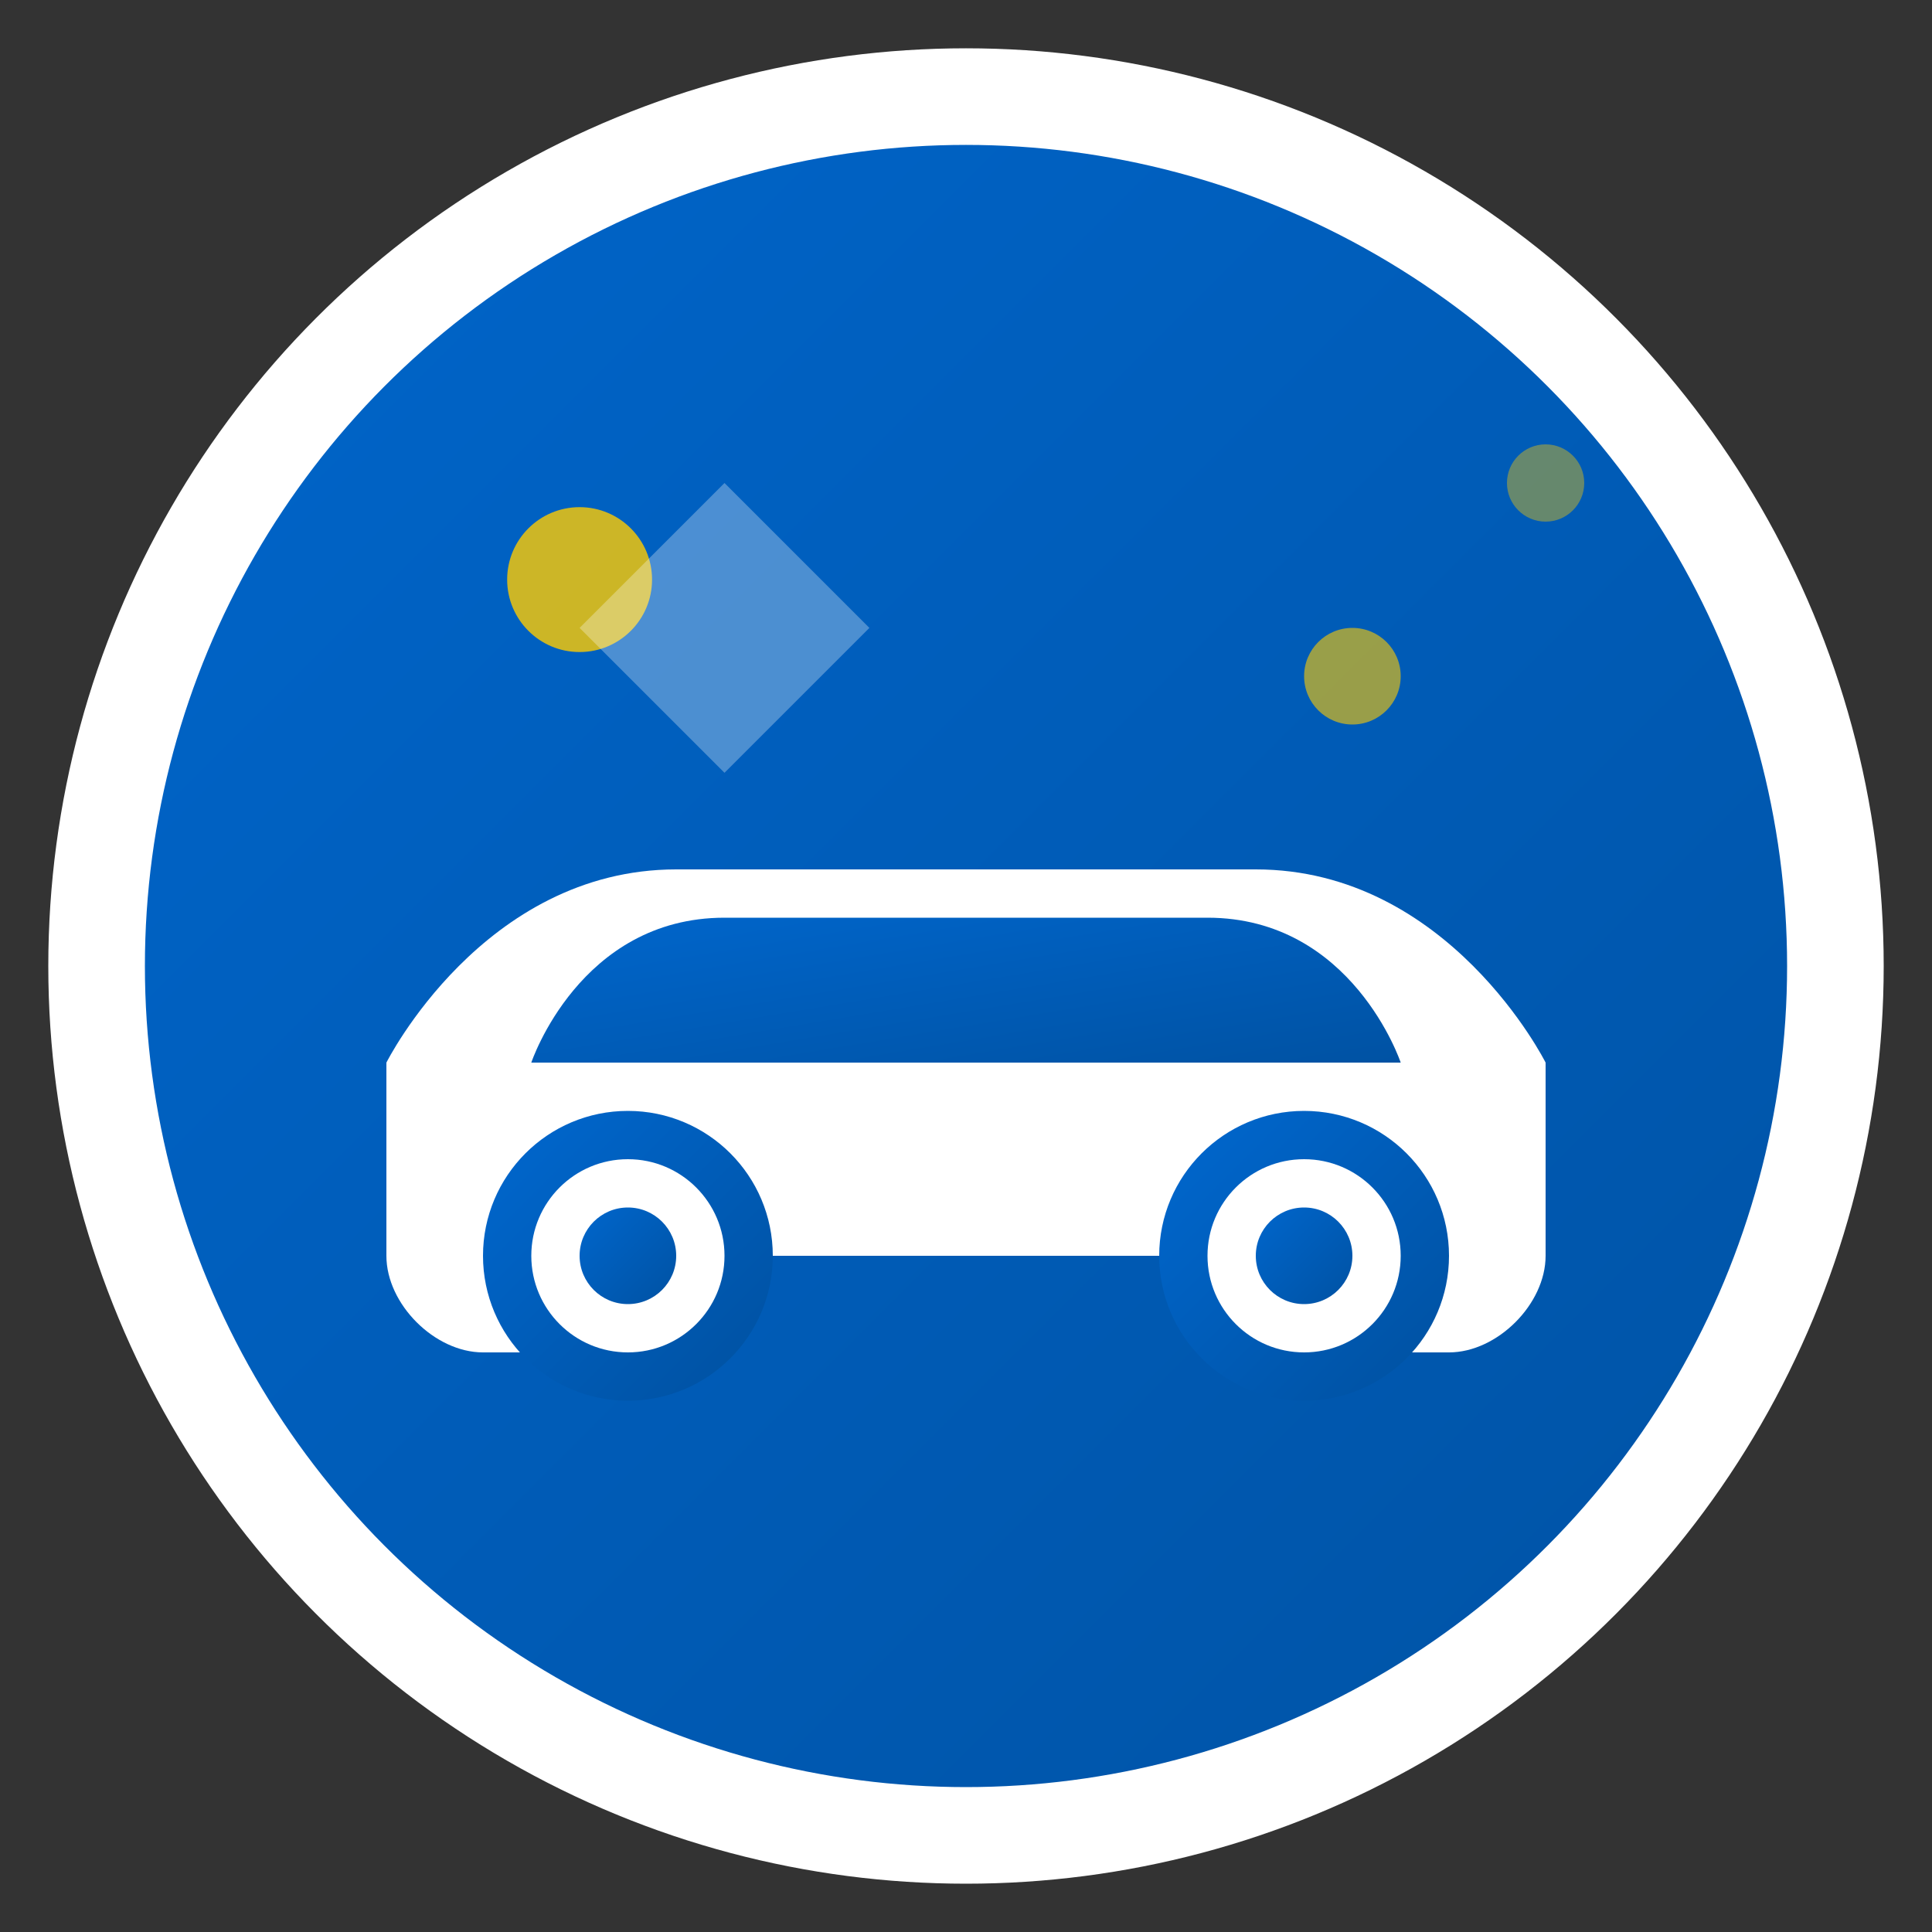 <svg width="40" height="40" viewBox="0 0 40 40" fill="none" xmlns="http://www.w3.org/2000/svg">
  <rect x="0" y="0" width="40" height="40" fill="#333333" stroke="none"/>
  <defs>
    <linearGradient id="logoGradient" x1="0%" y1="0%" x2="100%" y2="100%">
      <stop offset="0%" style="stop-color:#0066CC;stop-opacity:1" />
      <stop offset="100%" style="stop-color:#0052A3;stop-opacity:1" />
    </linearGradient>
  </defs>
  
  <!-- Background circle -->
  <circle cx="20" cy="20" r="18" fill="url(#logoGradient)" stroke="#FFFFFF" stroke-width="2"/>
  
  <!-- Car silhouette -->
  <path d="M8 22 C8 22, 10 18, 14 18 L26 18 C30 18, 32 22, 32 22 L32 26 C32 27, 31 28, 30 28 L28 28 C27 28, 26 27, 26 26 L14 26 C14 27, 13 28, 12 28 L10 28 C9 28, 8 27, 8 26 L8 22 Z" fill="#FFFFFF"/>
  
  <!-- Car windows -->
  <path d="M11 22 C11 22, 12 19, 15 19 L25 19 C28 19, 29 22, 29 22 L11 22 Z" fill="url(#logoGradient)"/>
  
  <!-- Car wheels -->
  <circle cx="13" cy="26" r="2.5" fill="#FFFFFF" stroke="url(#logoGradient)" stroke-width="1"/>
  <circle cx="27" cy="26" r="2.5" fill="#FFFFFF" stroke="url(#logoGradient)" stroke-width="1"/>
  
  <!-- Wheel centers -->
  <circle cx="13" cy="26" r="1" fill="url(#logoGradient)"/>
  <circle cx="27" cy="26" r="1" fill="url(#logoGradient)"/>
  
  <!-- Water droplets for mobile wash concept -->
  <circle cx="12" cy="12" r="1.5" fill="#FFCC00" opacity="0.8"/>
  <circle cx="28" cy="14" r="1" fill="#FFCC00" opacity="0.6"/>
  <circle cx="32" cy="10" r="0.8" fill="#FFCC00" opacity="0.4"/>
  
  <!-- Shine effect -->
  <path d="M15 10 L18 13 L15 16 L12 13 Z" fill="#FFFFFF" opacity="0.3"/>
</svg>
